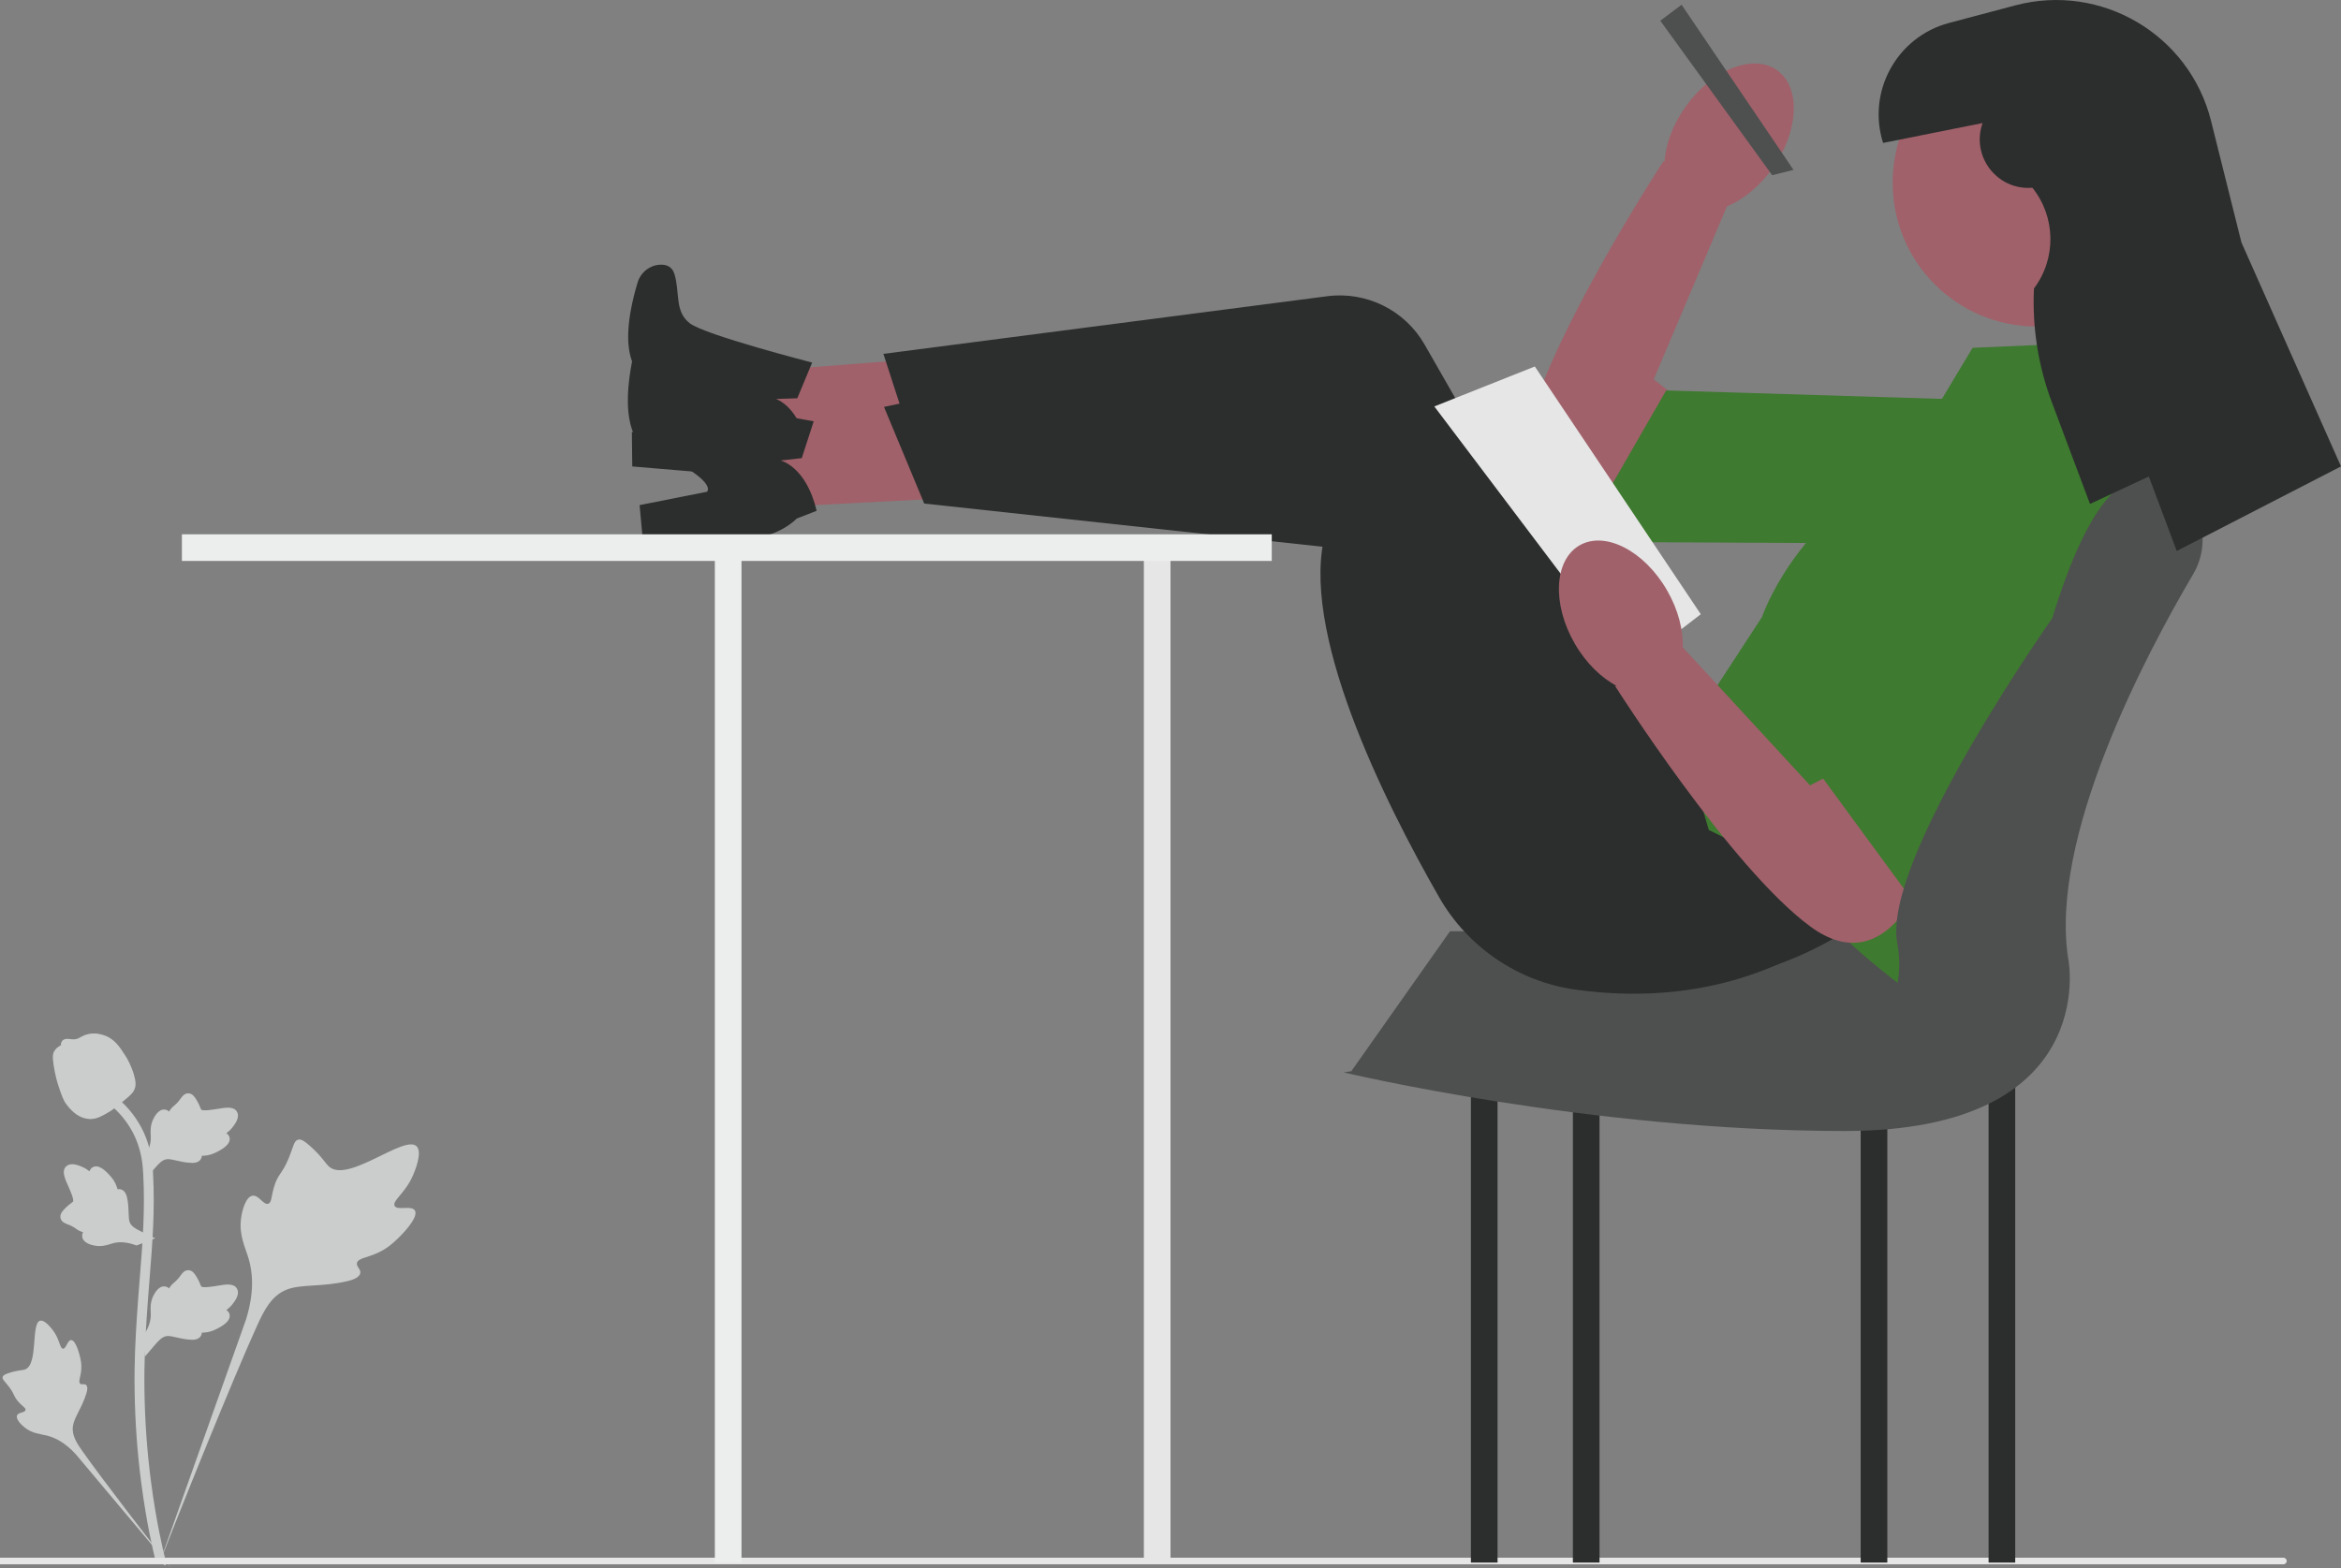 <?xml version="1.0" encoding="UTF-8" standalone="no"?>
<svg
   width="596.882"
   height="400.001"
   viewBox="0 0 596.882 400.001"
   version="1.1"
   id="svg21"
   sodipodi:docname="exam.svg"
   inkscape:version="1.3.1 (9b9bdc1480, 2023-11-25, custom)"
   xmlns:inkscape="http://www.inkscape.org/namespaces/inkscape"
   xmlns:sodipodi="http://sodipodi.sourceforge.net/DTD/sodipodi-0.dtd"
   xmlns="http://www.w3.org/2000/svg"
   xmlns:svg="http://www.w3.org/2000/svg">
  <rect x="0" y="0" width="596.882" height="400.001" fill="#808080" stroke="none"/>
  <defs
     id="defs21" />
  <sodipodi:namedview
     id="namedview21"
     pagecolor="#ffffff"
     bordercolor="#000000"
     borderopacity="0.25"
     inkscape:showpageshadow="2"
     inkscape:pageopacity="0.0"
     inkscape:pagecheckerboard="0"
     inkscape:deskcolor="#d1d1d1"
     inkscape:zoom="1.0267409"
     inkscape:cx="266.37683"
     inkscape:cy="153.88497"
     inkscape:window-width="1386"
     inkscape:window-height="836"
     inkscape:window-x="54"
     inkscape:window-y="27"
     inkscape:window-maximized="1"
     inkscape:current-layer="g7" />
  <g
     id="g7">
    <path
       d="M105.784,308.736c-.844-1.424-4.497,.101-5.168-1.191-.669-1.287,2.724-3.249,4.663-7.73,.35-.808,2.553-5.9,.922-7.472-3.092-2.978-17.24,9.313-22.191,5.29-1.087-.883-1.846-2.645-5.134-5.506-1.308-1.138-2.099-1.652-2.865-1.461-1.086,.271-1.172,1.725-2.337,4.584-1.747,4.287-2.78,4.028-3.798,7.449-.756,2.539-.583,4.016-1.472,4.303-1.258,.407-2.416-2.286-4.011-2.045-1.627,.246-2.611,3.382-2.922,5.73-.583,4.406,1.035,7.313,1.932,10.371,.975,3.322,1.553,8.375-.698,15.528l-22.277,62.766c4.918-12.879,19.158-48.185,25.142-61.305,1.727-3.787,3.635-7.629,7.551-9.145,3.77-1.46,8.949-.588,15.55-2.179,.771-.186,2.911-.73,3.18-1.988,.223-1.04-1.036-1.621-.842-2.595,.259-1.307,2.734-1.323,5.775-2.831,2.144-1.063,3.48-2.328,4.629-3.415,.346-.328,5.495-5.262,4.371-7.157h-0Z"
       fill="#f2f2f2"
       id="path1"
       style="fill:#cacdcc;fill-opacity:1" />
    <path
       d="M18.139,341.778c-.942,.004-1.248,2.236-2.076,2.193-.825-.043-.808-2.275-2.448-4.519-.296-.405-2.159-2.955-3.401-2.608-2.354,.658-.404,11.148-3.806,12.418-.747,.279-1.831,.143-4.184,.931-.936,.314-1.417,.554-1.544,.985-.18,.611,.508,1.073,1.575,2.47,1.6,2.094,1.175,2.527,2.56,4.013,1.028,1.104,1.803,1.445,1.687,1.964-.163,.735-1.819,.526-2.161,1.379-.349,.87,.907,2.257,1.969,3.087,1.994,1.558,3.888,1.602,5.647,2.044,1.912,.48,4.559,1.654,7.42,4.823l24.378,29.044c-4.902-6.13-18.122-23.306-22.835-30.029-1.361-1.941-2.696-3.985-2.31-6.345,.371-2.272,2.293-4.562,3.417-8.261,.131-.432,.481-1.639-.058-2.134-.446-.409-1.095,.041-1.517-.335-.567-.504,.14-1.724,.277-3.651,.097-1.359-.138-2.38-.341-3.258-.061-.265-.997-4.215-2.251-4.21v0Z"
       fill="#f2f2f2"
       id="path2"
       style="fill:#cacdcc;fill-opacity:1" />
    <path
       d="M36.939,345.998l-.568-5.068,.259-.384c1.2-1.777,1.812-3.512,1.819-5.159,.001-.262-.011-.524-.023-.79-.049-1.057-.11-2.371,.575-3.903,.384-.854,1.463-2.831,3.086-2.587,.437,.061,.767,.262,1.018,.497,.037-.059,.075-.117,.115-.181,.505-.771,.905-1.101,1.291-1.419,.296-.245,.602-.497,1.082-1.094,.21-.262,.374-.492,.513-.685,.42-.585,.968-1.282,1.935-1.27,1.033,.049,1.574,.903,1.932,1.468,.64,1.008,.93,1.735,1.122,2.217,.07,.176,.149,.374,.19,.436,.333,.489,3.038,.032,4.057-.135,2.289-.382,4.27-.712,5.087,.732,.585,1.033,.151,2.398-1.33,4.168-.461,.551-.952,.969-1.388,1.297,.361,.215,.684,.546,.815,1.065h0c.308,1.228-.748,2.459-3.137,3.663-.593,.301-1.392,.702-2.512,.896-.527,.091-1.002,.113-1.408,.125-.009,.235-.064,.489-.207,.751-.42,.771-1.293,1.138-2.61,1.05-1.449-.076-2.642-.352-3.694-.595-.919-.21-1.711-.389-2.332-.347-1.153,.093-2.041,1.016-3.083,2.212l-2.603,3.042h-0Z"
       fill="#f2f2f2"
       id="path3"
       style="fill:#cacdcc;fill-opacity:1" />
    <path
       d="M39.572,315.823l-4.758,1.835-.437-.153c-2.023-.71-3.857-.862-5.452-.451-.254,.065-.504,.143-.759,.223-1.01,.315-2.266,.708-3.922,.434-.924-.155-3.11-.697-3.285-2.329-.052-.438,.059-.809,.222-1.111-.066-.021-.133-.042-.204-.065-.874-.293-1.295-.597-1.7-.889-.312-.224-.633-.456-1.332-.769-.307-.137-.571-.237-.793-.322-.672-.258-1.486-.611-1.719-1.549-.215-1.011,.474-1.751,.93-2.241,.813-.875,1.442-1.34,1.86-1.648,.153-.112,.324-.239,.373-.294,.389-.446-.74-2.947-1.159-3.891-.95-2.118-1.772-3.95-.582-5.106,.851-.828,2.282-.754,4.369,.229,.65,.307,1.179,.675,1.607,1.013,.117-.404,.354-.8,.823-1.058h0c1.11-.61,2.569,.099,4.339,2.105,.442,.498,1.033,1.169,1.504,2.203,.221,.487,.363,.941,.478,1.331,.229-.051,.49-.063,.779,.009,.852,.21,1.429,.962,1.678,2.258,.294,1.421,.329,2.645,.362,3.724,.03,.942,.058,1.753,.255,2.344,.382,1.091,1.5,1.717,2.922,2.421l3.603,1.746-0,0Z"
       fill="#f2f2f2"
       id="path4"
       style="fill:#cacdcc;fill-opacity:1" />
    <path
       d="M36.939,300.892l-.568-5.068,.259-.384c1.2-1.777,1.812-3.512,1.819-5.159,.001-.262-.011-.524-.023-.79-.049-1.057-.11-2.371,.575-3.903,.384-.854,1.463-2.831,3.086-2.587,.437,.061,.767,.262,1.018,.497,.037-.059,.075-.117,.115-.181,.505-.771,.905-1.101,1.291-1.419,.296-.245,.602-.497,1.082-1.094,.21-.262,.374-.492,.513-.685,.42-.585,.968-1.282,1.935-1.27,1.033,.049,1.574,.903,1.932,1.468,.64,1.008,.93,1.735,1.122,2.217,.07,.176,.149,.374,.19,.436,.333,.489,3.038,.032,4.057-.135,2.289-.382,4.27-.712,5.087,.732,.585,1.033,.151,2.398-1.33,4.168-.461,.551-.952,.969-1.388,1.297,.361,.215,.684,.546,.815,1.065h0c.308,1.228-.748,2.459-3.137,3.663-.593,.301-1.392,.702-2.512,.896-.527,.091-1.002,.113-1.408,.125-.009,.235-.064,.489-.207,.751-.42,.771-1.293,1.138-2.61,1.05-1.449-.076-2.642-.352-3.694-.595-.919-.21-1.711-.389-2.332-.347-1.153,.093-2.041,1.016-3.083,2.212l-2.603,3.042h-0Z"
       fill="#f2f2f2"
       id="path5"
       style="fill:#cacdcc;fill-opacity:1" />
    <path
       d="M42.124,399.269l-1.062-.666-.257-1.226,.257,1.226-1.238,.142c-.02-.115-.087-.379-.188-.793-.554-2.266-2.244-9.162-3.654-20.023-.984-7.581-1.541-15.376-1.656-23.17-.115-7.807,.255-13.717,.551-18.467,.224-3.583,.496-6.994,.762-10.317,.71-8.878,1.379-17.265,.881-26.55-.11-2.073-.341-6.387-2.862-10.978-1.462-2.663-3.476-5.027-5.987-7.023l1.561-1.963c2.771,2.207,5,4.826,6.623,7.782,2.795,5.09,3.047,9.791,3.168,12.05,.507,9.449-.17,17.916-.887,26.88-.264,3.311-.536,6.708-.759,10.276-.294,4.706-.66,10.565-.546,18.271,.113,7.701,.663,15.4,1.634,22.886,1.392,10.724,3.058,17.517,3.605,19.749,.291,1.192,.352,1.441,.054,1.914v-0Z"
       fill="#f2f2f2"
       id="path6"
       style="fill:#cacdcc;fill-opacity:1" />
    <path
       d="M23.075,285.406c-.103,0-.207-.002-.312-.01-2.134-.115-4.11-1.392-5.875-3.796-.827-1.131-1.251-2.42-2.095-4.992-.131-.396-.767-2.408-1.154-5.176-.253-1.808-.221-2.565,.137-3.233,.398-.744,1.041-1.263,1.766-1.613-.032-.24-.006-.487,.098-.739,.427-1.045,1.563-.908,2.177-.842,.311,.039,.699,.091,1.117,.069,.658-.032,1.012-.228,1.548-.521,.513-.281,1.15-.631,2.096-.825,1.865-.389,3.427,.14,3.942,.313,2.71,.903,4.046,3.01,5.593,5.45,.308,.489,1.367,2.271,2.065,4.713,.504,1.762,.433,2.545,.281,3.128-.308,1.197-1.036,1.882-2.885,3.394-1.931,1.583-2.9,2.376-3.732,2.858-1.937,1.118-3.153,1.821-4.768,1.821v0Z"
       fill="#f2f2f2"
       id="path7"
       style="fill:#cacdcc;fill-opacity:1" />
  </g>
  <path
     d="M583.04,398.13h0c0,.464-.376,.84-.84,.84H0v-1.68H582.2c.464,0,.84,.376,.84,.84Z"
     fill="#e6e6e6"
     id="path8" />
  <g
     id="g21">
    <g
       id="g9">
      <path
         d="M414.967,132.595s-31.339,3.769-26.053-21.009c5.286-24.778,35.259-70.545,35.259-70.545l17.009,9.539-19.527,46.158,8.406,6.632-15.094,29.226Z"
         fill="#a0616a"
         id="path9" />
      <polygon
         points="517.666 102.43 513.25 138.75 402.592 138.208 424.816 99.583 517.666 102.43"
         fill="#3e7a2f"
         id="polygon9" />
      <ellipse
         cx="440.857"
         cy="35.06"
         rx="21.062"
         ry="13.588"
         transform="translate(155.695 373.093) rotate(-54.396)"
         fill="#a0616a"
         id="ellipse9" />
    </g>
    <rect
       x="431.611"
       y="316.316"
       width="157.624"
       height="6.794"
       transform="translate(190.709 830.136) rotate(-90)"
       fill="#3f3d56"
       id="rect9"
       style="fill:#2c2e2d;fill-opacity:1" />
    <rect
       x="398.999"
       y="316.316"
       width="157.624"
       height="6.794"
       transform="translate(158.097 797.524) rotate(-90)"
       fill="#3f3d56"
       id="rect10"
       style="fill:#2c2e2d;fill-opacity:1" />
    <rect
       x="166.639"
       y="266.719"
       width="256.819"
       height="6.794"
       transform="translate(24.932 565.164) rotate(-90)"
       fill="#e6e6e6"
       id="rect11" />
    <rect
       x="325.622"
       y="316.316"
       width="157.624"
       height="6.794"
       transform="translate(84.721 724.147) rotate(-90)"
       fill="#3f3d56"
       id="rect12"
       style="fill:#2c2e2d;fill-opacity:1" />
    <rect
       x="299.622"
       y="316.316"
       width="157.624"
       height="6.794"
       transform="translate(58.721 698.147) rotate(-90)"
       fill="#3f3d56"
       id="rect13"
       style="fill:#2c2e2d;fill-opacity:1" />
    <polygon
       points="500.911 237.504 369.709 237.504 344.541 273.204 475.093 280.987 500.911 237.504"
       fill="#3f3d56"
       id="polygon13"
       style="fill:#4e504f;fill-opacity:1" />
    <g
       id="g15">
      <g
         id="g14">
        <polygon
           points="260.667 115.362 261.263 89.472 182.077 95.563 181.672 113.106 260.667 115.362"
           fill="#a0616a"
           id="polygon14" />
        <path
           d="M207.074,92.47l-3.787,9.112-5.439,.174s6.368,1.95,8.138,13.522l-5.226,1.567s-5.019,4.683-14.401,4.228l-25.155-2.104-.097-8.769,17.386-2.009s3.874-2.549-15.303-13.027c0,0-6.353-3.885-.639-23.068,.785-2.637,3.157-4.53,5.908-4.59,1.518-.033,2.94,.512,3.508,2.398,1.445,4.799-.017,9.584,3.955,12.579,3.972,2.996,31.154,9.988,31.154,9.988Z"
           fill="#2c2e2d"
           id="path14"
           style="fill:#2c2e2d;fill-opacity:1" />
      </g>
      <path
         d="M491.092,214.34s-27.322,46.469-89.145,38.095c-14.712-1.993-27.656-10.74-35.03-23.626-14.253-24.906-35.896-68.515-28.88-93.209l-104.562-19.956-8.238-25.394,113.163-14.7c10.01-1.3,19.815,3.567,24.83,12.327l55.124,96.268,16.433,1.794,56.305,28.401Z"
         fill="#2c2e2d"
         id="path15"
         style="fill:#2c2e2d;fill-opacity:1" />
    </g>
    <g
       id="g17">
      <g
         id="g16">
        <polygon
           points="262.731 125.96 261.242 100.106 182.803 112.548 183.811 130.067 262.731 125.96"
           fill="#a0616a"
           id="polygon15" />
        <path
           d="M207.471,107.454l-3.042,9.387-5.408,.611s6.505,1.432,9.199,12.824l-5.083,1.982s-4.626,5.071-14.014,5.373l-25.243-.074-.802-8.733,17.168-3.401s3.656-2.852-16.302-11.753c0,0-6.645-3.361-2.493-22.942,.571-2.691,2.783-4.77,5.519-5.05,1.51-.155,2.972,.274,3.69,2.108,1.827,4.667,.754,9.554,4.954,12.22,4.2,2.667,31.856,7.45,31.856,7.45Z"
           fill="#2c2e2d"
           id="path16"
           style="fill:#2c2e2d;fill-opacity:1" />
      </g>
      <path
         d="M500.372,206.08s-23.495,48.517-85.792,45.143c-14.825-.803-28.43-8.48-36.817-20.731-16.211-23.678-41.292-65.405-36.285-90.583l-105.829-11.479-10.255-24.649,111.613-23.756c9.873-2.101,20.038,1.962,25.742,10.289l62.691,91.521,16.524,.466,58.408,23.779Z"
         fill="#2c2e2d"
         id="path17"
         style="fill:#2c2e2d;fill-opacity:1" />
    </g>
    <polygon
       points="428.754 1.206 423.319 5.283 451.854 44.689 457.289 43.33 428.754 1.206"
       fill="#3f3d56"
       id="polygon17"
       style="fill:#4e504f;fill-opacity:1" />
    <path
       d="M502.949,88.712l31.253-1.359,13.588,61.147s-28.535,107.348-62.506,103.271c0,0-21.062-15.627-21.062-21.062s-28.535-19.024-28.535-19.024l-6.794-23.1,20.382-31.253s8.153-24.459,35.33-38.047l18.344-30.574Z"
       fill="#3e7a2f"
       id="path18" />
    <polygon
       points="324.263 136.271 46.382 136.271 46.382 143.066 182.265 143.066 182.265 398.526 189.059 398.526 189.059 143.066 324.263 143.066 324.263 136.271"
       fill="#e6e6e6"
       id="polygon18"
       style="fill:#ebeeed;fill-opacity:1" />
    <circle
       cx="519.255"
       cy="46.589"
       r="36.688"
       fill="#a0616a"
       id="circle18" />
    <polygon
       points="391.332 93.468 365.707 103.659 415.984 170.242 433.649 156.654 391.332 93.468"
       fill="#e6e6e6"
       id="polygon19" />
    <g
       id="g20">
      <path
         d="M491.399,221.198s-9.512,30.098-29.894,15.049-49.683-61.249-49.683-61.249l15.712-11.55,33.971,36.849,9.512-4.916,20.382,25.818Z"
         fill="#a0616a"
         id="path19" />
      <polygon
         points="506.346 115.21 537.599 134.233 491.399 234.787 461.505 194.022 506.346 115.21"
         fill="#3e7a2f"
         id="polygon20" />
      <ellipse
         cx="413.266"
         cy="157.333"
         rx="13.588"
         ry="21.062"
         transform="translate(-23.299 227.712) rotate(-30)"
         fill="#a0616a"
         id="ellipse20" />
    </g>
    <path
       d="M523.267,157.67c9.416-30.869,19.52-40.637,30.144-34.521,8.086,4.655,10.52,15.252,5.781,23.289-12.079,20.487-36.97,67.428-31.785,98.539,0,0,8.153,43.483-57.071,43.483-65.224,0-127.73-14.947-127.73-14.947l33.971-5.435,77.254,5.518c17.651,1.261,32.527-13.842,30.169-31.379-.078-.579-.17-1.164-.278-1.756-3.873-21.301,39.545-82.79,39.545-82.79Z"
       fill="#3f3d56"
       id="path20"
       style="fill:#4e504f;fill-opacity:1" />
  </g>
  <path
     d="M505.504,31.38c-2.997,8.392,3.588,17.106,12.48,16.513l.212-.014h0c5.977,7.471,6.142,18.04,.401,25.694h0c-.472,9.865,1.074,19.723,4.542,28.971l9.744,25.983,15-7,7.118,19,41.882-21.575-25.383-57.111-7.746-30.984c-5.511-22.044-27.997-35.313-49.958-29.479l-16.849,4.475c-13.311,3.536-20.972,17.472-16.825,30.605v0l25.383-5.077"
     fill="#2c2e2d"
     id="path21"
     style="fill:#2c2e2d;fill-opacity:1" />
</svg>
